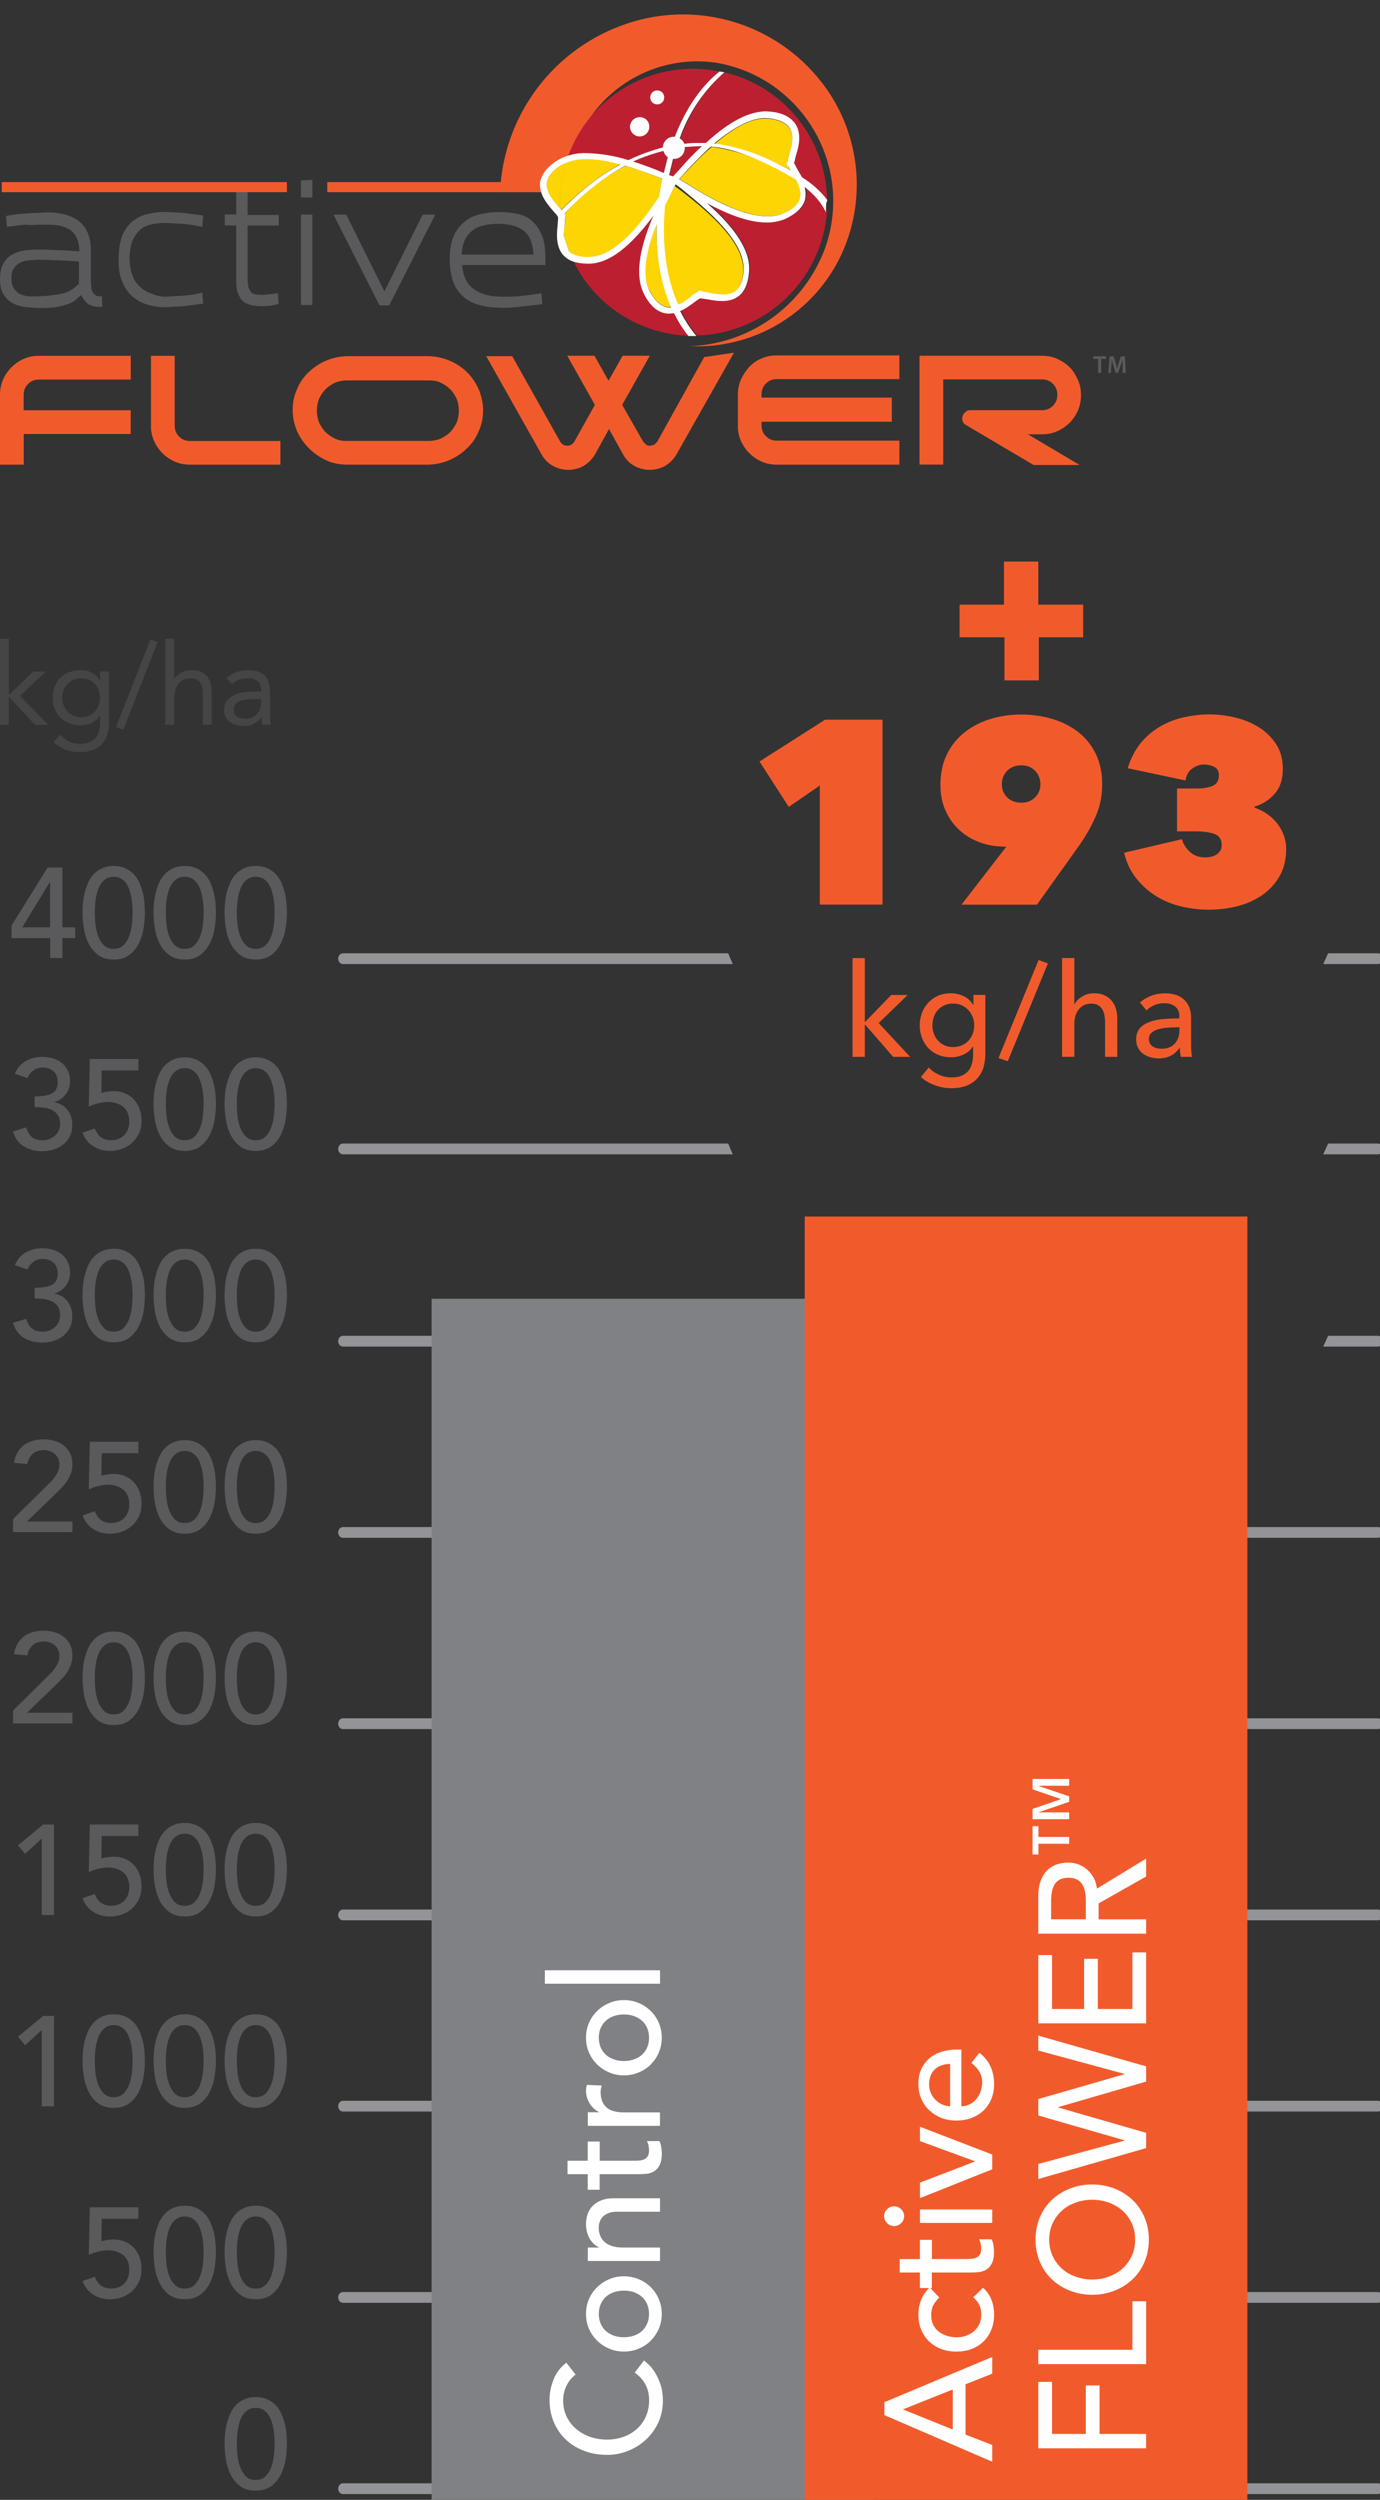<?xml version="1.0" encoding="UTF-8"?> <svg xmlns="http://www.w3.org/2000/svg" id="Layer_1" viewBox="0 0 197.25 357.24"><rect x="0" y="0" width="197.25" height="357.24" fill="#333333" stroke="none"/><defs><style>.cls-1{fill:#fff;}.cls-2{fill:#f15b2c;}.cls-3{fill:#fcd502;}.cls-4{fill:#929497;}.cls-5{fill:#bc2030;}.cls-6{fill:#454545;}.cls-7{fill:#808184;}.cls-8{fill:#5a5a5c;}</style></defs><path class="cls-4" d="m104.09,136.23h-55.07c-.38,0-.68.34-.68.77s.31.77.68.77h55.72c-.23-.51-.44-1.02-.65-1.54Z"></path><path class="cls-4" d="m196.95,136.23h-7.12c-.22.52-.46,1.03-.7,1.54h7.82c.38,0,.68-.34.68-.77s-.31-.77-.68-.77Z"></path><path class="cls-4" d="m196.95,356.41H49.02c-.38,0-.68-.34-.68-.77s.31-.77.68-.77h147.93c.38,0,.68.34.68.77s-.31.77-.68.77Z"></path><path class="cls-4" d="m196.95,247.09H49.02c-.38,0-.68-.34-.68-.77s.31-.77.68-.77h147.93c.38,0,.68.34.68.77s-.31.77-.68.77Z"></path><path class="cls-4" d="m104.09,190.89h-55.07c-.38,0-.68.34-.68.77s.31.77.68.77h55.72c-.23-.51-.44-1.02-.65-1.54Z"></path><path class="cls-4" d="m196.95,190.89h-7.12c-.22.52-.46,1.03-.7,1.54h7.82c.38,0,.68-.34.68-.77s-.31-.77-.68-.77Z"></path><path class="cls-4" d="m196.95,301.75H49.02c-.38,0-.68-.34-.68-.77s.31-.77.68-.77h147.93c.38,0,.68.34.68.77s-.31.77-.68.77Z"></path><path class="cls-4" d="m196.95,274.42H49.02c-.38,0-.68-.34-.68-.77s.31-.77.68-.77h147.93c.38,0,.68.34.68.77s-.31.77-.68.77Z"></path><path class="cls-4" d="m196.95,219.76H49.02c-.38,0-.68-.34-.68-.77s.31-.77.68-.77h147.93c.38,0,.68.34.68.77s-.31.77-.68.77Z"></path><path class="cls-4" d="m196.95,329.08H49.02c-.38,0-.68-.34-.68-.77s.31-.77.68-.77h147.93c.38,0,.68.34.68.77s-.31.77-.68.77Z"></path><path class="cls-4" d="m104.09,163.42h-55.07c-.38,0-.68.34-.68.77s.31.77.68.77h55.72c-.23-.51-.44-1.02-.65-1.54Z"></path><path class="cls-4" d="m196.95,163.42h-7.12c-.22.52-.46,1.03-.7,1.54h7.82c.38,0,.68-.34.68-.77s-.31-.77-.68-.77Z"></path><path class="cls-8" d="m7.16,134.06H1.65v-1.79l5.15-8.29h2.12v8.54h1.83v1.53h-1.83v2.85h-1.75v-2.85Zm0-8h-.04l-3.94,6.46h3.98v-6.46Z"></path><path class="cls-8" d="m11.8,130.44c0-.47.02-.97.07-1.48.05-.51.14-1.01.27-1.51.13-.49.3-.96.51-1.42s.49-.84.82-1.18.73-.6,1.19-.8c.46-.2.99-.3,1.6-.3s1.14.1,1.6.3c.46.2.85.47,1.19.8.33.33.61.73.82,1.18s.38.92.51,1.42.22,1,.26,1.51c.05.51.07,1,.07,1.48,0,.68-.06,1.41-.18,2.19-.12.78-.35,1.5-.68,2.17-.33.67-.78,1.22-1.36,1.66-.58.44-1.32.66-2.24.66s-1.66-.22-2.24-.66c-.58-.44-1.03-.99-1.36-1.66-.33-.67-.55-1.39-.67-2.17-.12-.78-.18-1.51-.18-2.19Zm1.75,0c0,.43.03.93.08,1.52.05.58.17,1.15.36,1.69s.45,1,.81,1.38c.36.38.84.57,1.45.57s1.09-.19,1.45-.57c.36-.38.63-.84.81-1.38s.3-1.1.36-1.69c.05-.58.08-1.09.08-1.52,0-.29,0-.62-.03-1-.02-.37-.06-.75-.13-1.13-.07-.38-.16-.75-.28-1.11-.12-.36-.28-.68-.48-.97-.2-.29-.45-.51-.74-.68-.29-.17-.64-.26-1.04-.26s-.75.09-1.04.26c-.29.17-.54.4-.74.68-.2.29-.36.61-.48.97-.12.36-.22.73-.28,1.11-.07.38-.11.76-.13,1.13-.02.37-.03.7-.03,1Z"></path><path class="cls-8" d="m21.95,130.44c0-.47.02-.97.07-1.48.05-.51.14-1.01.27-1.51.13-.49.3-.96.51-1.42s.49-.84.82-1.18.73-.6,1.19-.8c.46-.2.99-.3,1.6-.3s1.14.1,1.6.3c.46.2.85.47,1.19.8.33.33.61.73.82,1.18s.38.92.51,1.42.22,1,.26,1.51c.05.51.07,1,.07,1.48,0,.68-.06,1.41-.18,2.19-.12.78-.35,1.5-.68,2.17-.33.67-.78,1.22-1.36,1.66-.58.44-1.32.66-2.24.66s-1.66-.22-2.24-.66c-.58-.44-1.03-.99-1.36-1.66-.33-.67-.55-1.39-.67-2.17-.12-.78-.18-1.51-.18-2.19Zm1.75,0c0,.43.03.93.08,1.52.05.58.17,1.15.36,1.69s.45,1,.81,1.38c.36.38.84.57,1.45.57s1.09-.19,1.45-.57c.36-.38.63-.84.81-1.38s.3-1.1.36-1.69c.05-.58.08-1.09.08-1.52,0-.29,0-.62-.03-1-.02-.37-.06-.75-.13-1.13-.07-.38-.16-.75-.28-1.11-.12-.36-.28-.68-.48-.97-.2-.29-.45-.51-.74-.68-.29-.17-.64-.26-1.04-.26s-.75.09-1.04.26c-.29.17-.54.4-.74.68-.2.29-.36.61-.48.97-.12.36-.22.73-.28,1.11-.07.38-.11.76-.13,1.13-.02.37-.03.7-.03,1Z"></path><path class="cls-8" d="m32.1,130.44c0-.47.02-.97.07-1.48.05-.51.14-1.01.27-1.51.13-.49.3-.96.51-1.42s.49-.84.82-1.18.73-.6,1.19-.8c.46-.2.99-.3,1.6-.3s1.14.1,1.6.3c.46.2.85.47,1.19.8.33.33.61.73.82,1.18s.38.92.51,1.42.22,1,.26,1.51c.05.51.07,1,.07,1.48,0,.68-.06,1.41-.18,2.19-.12.78-.35,1.5-.68,2.17-.33.67-.78,1.22-1.36,1.66-.58.44-1.32.66-2.24.66s-1.66-.22-2.24-.66c-.58-.44-1.03-.99-1.36-1.66-.33-.67-.55-1.39-.67-2.17-.12-.78-.18-1.51-.18-2.19Zm1.75,0c0,.43.03.93.08,1.52.05.58.17,1.15.36,1.69s.45,1,.81,1.38c.36.38.84.57,1.45.57s1.09-.19,1.45-.57c.36-.38.63-.84.81-1.38s.3-1.1.36-1.69c.05-.58.08-1.09.08-1.52,0-.29,0-.62-.03-1-.02-.37-.06-.75-.13-1.13-.07-.38-.16-.75-.28-1.11-.12-.36-.28-.68-.48-.97-.2-.29-.45-.51-.74-.68-.29-.17-.64-.26-1.04-.26s-.75.09-1.04.26c-.29.17-.54.4-.74.68-.2.29-.36.61-.48.97-.12.36-.22.73-.28,1.11-.07.38-.11.76-.13,1.13-.02.37-.03.7-.03,1Z"></path><path class="cls-8" d="m3.73,161.1c.21.62.48,1.08.83,1.39.34.3.86.46,1.54.46.34,0,.66-.06.95-.17.3-.12.56-.27.79-.47s.41-.44.55-.73c.13-.29.2-.61.2-.96,0-.54-.11-.96-.34-1.29-.22-.32-.51-.57-.87-.73-.35-.17-.74-.27-1.17-.32-.43-.05-.85-.07-1.26-.07v-1.53c.67,0,1.22-.05,1.64-.14.43-.09.76-.22,1-.39.24-.17.41-.38.51-.64.1-.25.15-.54.15-.86,0-.69-.21-1.22-.62-1.57s-.93-.53-1.55-.53c-.47,0-.9.14-1.29.41-.38.27-.67.64-.87,1.09l-1.79-.6c.34-.83.86-1.44,1.56-1.83s1.48-.59,2.35-.59c.52,0,1.02.07,1.51.21.48.14.9.36,1.27.65s.65.66.87,1.1.32.96.32,1.56c0,.68-.2,1.29-.61,1.83-.41.54-.94.9-1.6,1.1v.04c.4.07.76.21,1.08.4.32.19.58.44.8.73.22.29.38.62.49.98s.16.74.16,1.14c0,.62-.12,1.17-.36,1.63s-.55.86-.95,1.17-.85.54-1.37.7-1.06.24-1.63.24c-.99,0-1.85-.22-2.6-.68-.75-.45-1.27-1.16-1.56-2.14l1.86-.57Z"></path><path class="cls-8" d="m19.78,152.97h-5.24l-.05,3.23c.08-.04.21-.07.37-.11.16-.04.32-.07.48-.09.17-.02.33-.04.48-.05s.29-.02.4-.02c.61,0,1.16.1,1.65.31s.92.5,1.27.88c.35.38.62.83.81,1.35.19.52.28,1.1.28,1.73s-.12,1.23-.36,1.75-.56.97-.98,1.35c-.41.38-.9.67-1.44.87-.55.2-1.14.3-1.77.3-.88,0-1.67-.22-2.37-.68-.71-.45-1.21-1.09-1.51-1.93l1.75-.6c.23.6.54,1.03.93,1.29.39.26.88.39,1.47.39.34,0,.67-.06.98-.18.31-.12.58-.29.81-.52.23-.23.41-.5.54-.83.13-.33.2-.7.2-1.11,0-.95-.29-1.66-.87-2.13-.58-.47-1.33-.7-2.25-.7-.33,0-.75.06-1.25.17-.51.12-.98.28-1.42.5l.15-6.81h6.94v1.64Z"></path><path class="cls-8" d="m21.95,157.79c0-.47.02-.97.07-1.48.05-.51.14-1.01.27-1.51.13-.49.3-.96.51-1.42.21-.45.49-.84.82-1.18.33-.33.73-.6,1.19-.8.46-.2.99-.3,1.6-.3s1.14.1,1.6.3c.46.2.85.47,1.19.8.33.33.61.73.82,1.18.21.45.38.92.51,1.42.13.49.22,1,.26,1.51.05.51.07,1,.07,1.48,0,.68-.06,1.41-.18,2.19-.12.78-.35,1.5-.68,2.17-.33.67-.78,1.22-1.36,1.66s-1.32.66-2.24.66-1.66-.22-2.24-.66-1.03-.99-1.36-1.66c-.33-.67-.55-1.39-.67-2.17-.12-.78-.18-1.51-.18-2.19Zm1.75,0c0,.43.03.93.08,1.52s.17,1.15.36,1.69c.18.54.45,1,.81,1.38.36.38.84.57,1.45.57s1.09-.19,1.45-.57c.36-.38.63-.84.81-1.38.18-.54.3-1.1.36-1.69.05-.58.08-1.09.08-1.52,0-.29,0-.62-.03-1-.02-.37-.06-.75-.13-1.13-.07-.38-.16-.75-.28-1.11-.12-.36-.28-.68-.48-.97-.2-.29-.45-.51-.74-.68-.29-.17-.64-.26-1.04-.26s-.75.08-1.04.26c-.29.17-.54.4-.74.68-.2.29-.36.61-.48.97-.12.36-.22.73-.28,1.11-.07.38-.11.76-.13,1.13-.02.37-.03.7-.03,1Z"></path><path class="cls-8" d="m32.1,157.79c0-.47.02-.97.07-1.48.05-.51.14-1.01.27-1.51.13-.49.3-.96.51-1.42.21-.45.49-.84.82-1.18.33-.33.73-.6,1.19-.8.46-.2.99-.3,1.6-.3s1.14.1,1.6.3c.46.2.85.47,1.19.8.33.33.61.73.82,1.18.21.45.38.92.51,1.42.13.49.22,1,.26,1.51.05.51.07,1,.07,1.48,0,.68-.06,1.41-.18,2.19-.12.78-.35,1.5-.68,2.17-.33.67-.78,1.22-1.36,1.66s-1.32.66-2.24.66-1.66-.22-2.24-.66-1.03-.99-1.36-1.66c-.33-.67-.55-1.39-.67-2.17-.12-.78-.18-1.51-.18-2.19Zm1.75,0c0,.43.03.93.08,1.52s.17,1.15.36,1.69c.18.54.45,1,.81,1.38.36.38.84.57,1.45.57s1.09-.19,1.45-.57c.36-.38.63-.84.81-1.38.18-.54.3-1.1.36-1.69.05-.58.08-1.09.08-1.52,0-.29,0-.62-.03-1-.02-.37-.06-.75-.13-1.13-.07-.38-.16-.75-.28-1.11-.12-.36-.28-.68-.48-.97-.2-.29-.45-.51-.74-.68-.29-.17-.64-.26-1.04-.26s-.75.08-1.04.26c-.29.17-.54.4-.74.68-.2.29-.36.61-.48.97-.12.36-.22.73-.28,1.11-.07.38-.11.76-.13,1.13-.02.37-.03.7-.03,1Z"></path><path class="cls-8" d="m3.73,188.45c.21.62.48,1.08.83,1.39.34.3.86.46,1.54.46.34,0,.66-.06.95-.17.3-.12.56-.27.79-.47.23-.2.41-.44.55-.73.13-.29.2-.61.2-.96,0-.54-.11-.96-.34-1.29-.22-.32-.51-.57-.87-.73-.35-.16-.74-.27-1.17-.32-.43-.05-.85-.07-1.26-.07v-1.53c.67,0,1.22-.05,1.64-.14.43-.09.76-.22,1-.39.24-.17.41-.38.51-.64s.15-.54.15-.86c0-.69-.21-1.22-.62-1.57-.41-.35-.93-.53-1.55-.53-.47,0-.9.14-1.29.41-.38.27-.67.64-.87,1.09l-1.79-.6c.34-.83.86-1.44,1.56-1.83s1.48-.59,2.35-.59c.52,0,1.02.07,1.51.21.48.14.9.36,1.27.65.37.29.65.66.87,1.11s.32.96.32,1.56c0,.68-.2,1.29-.61,1.83-.41.54-.94.9-1.6,1.09v.04c.4.07.76.21,1.08.4.32.2.58.44.8.73s.38.62.49.98c.11.36.16.74.16,1.14,0,.62-.12,1.17-.36,1.63s-.55.86-.95,1.17-.85.54-1.37.7c-.52.16-1.06.24-1.63.24-.99,0-1.85-.23-2.6-.68-.75-.45-1.27-1.16-1.56-2.14l1.86-.57Z"></path><path class="cls-8" d="m11.8,185.14c0-.47.02-.97.07-1.48.05-.51.14-1.01.27-1.51.13-.49.3-.96.51-1.42s.49-.84.82-1.18.73-.6,1.19-.8c.46-.2.99-.3,1.6-.3s1.14.1,1.6.3c.46.2.85.47,1.19.8.33.33.61.73.82,1.18s.38.92.51,1.42.22,1,.26,1.51c.05.51.07,1,.07,1.48,0,.68-.06,1.41-.18,2.19-.12.78-.35,1.5-.68,2.17-.33.67-.78,1.22-1.36,1.66-.58.44-1.32.66-2.24.66s-1.66-.22-2.24-.66c-.58-.44-1.03-.99-1.36-1.66-.33-.67-.55-1.39-.67-2.17-.12-.78-.18-1.51-.18-2.19Zm1.75,0c0,.43.03.93.08,1.52.05.58.17,1.15.36,1.69s.45,1,.81,1.38c.36.38.84.57,1.45.57s1.09-.19,1.45-.57c.36-.38.63-.84.81-1.38s.3-1.1.36-1.69c.05-.58.08-1.09.08-1.52,0-.29,0-.62-.03-1-.02-.37-.06-.75-.13-1.13-.07-.38-.16-.75-.28-1.11-.12-.36-.28-.68-.48-.97-.2-.29-.45-.51-.74-.68-.29-.17-.64-.26-1.04-.26s-.75.09-1.04.26c-.29.17-.54.4-.74.68-.2.29-.36.61-.48.97-.12.36-.22.73-.28,1.11-.07.38-.11.76-.13,1.13-.02.37-.03.7-.03,1Z"></path><path class="cls-8" d="m21.95,185.14c0-.47.02-.97.07-1.48.05-.51.14-1.01.27-1.51.13-.49.3-.96.51-1.42s.49-.84.82-1.18.73-.6,1.19-.8c.46-.2.99-.3,1.6-.3s1.14.1,1.6.3c.46.2.85.47,1.19.8.33.33.61.73.82,1.18s.38.92.51,1.42.22,1,.26,1.51c.05.51.07,1,.07,1.48,0,.68-.06,1.41-.18,2.19-.12.78-.35,1.5-.68,2.17-.33.67-.78,1.22-1.36,1.66-.58.44-1.32.66-2.24.66s-1.66-.22-2.24-.66c-.58-.44-1.03-.99-1.36-1.66-.33-.67-.55-1.39-.67-2.17-.12-.78-.18-1.51-.18-2.19Zm1.75,0c0,.43.03.93.08,1.52.05.58.17,1.15.36,1.69s.45,1,.81,1.38c.36.38.84.57,1.45.57s1.09-.19,1.45-.57c.36-.38.63-.84.81-1.38s.3-1.1.36-1.69c.05-.58.08-1.09.08-1.52,0-.29,0-.62-.03-1-.02-.37-.06-.75-.13-1.13-.07-.38-.16-.75-.28-1.11-.12-.36-.28-.68-.48-.97-.2-.29-.45-.51-.74-.68-.29-.17-.64-.26-1.04-.26s-.75.09-1.04.26c-.29.17-.54.4-.74.68-.2.29-.36.61-.48.97-.12.36-.22.73-.28,1.11-.07.38-.11.76-.13,1.13-.02.37-.03.7-.03,1Z"></path><path class="cls-8" d="m32.1,185.14c0-.47.02-.97.07-1.48.05-.51.14-1.01.27-1.51.13-.49.3-.96.51-1.42s.49-.84.82-1.18.73-.6,1.19-.8c.46-.2.99-.3,1.6-.3s1.14.1,1.6.3c.46.2.85.47,1.19.8.33.33.61.73.82,1.18s.38.92.51,1.42.22,1,.26,1.51c.05.51.07,1,.07,1.48,0,.68-.06,1.41-.18,2.19-.12.78-.35,1.5-.68,2.17-.33.67-.78,1.22-1.36,1.66-.58.44-1.32.66-2.24.66s-1.66-.22-2.24-.66c-.58-.44-1.03-.99-1.36-1.66-.33-.67-.55-1.39-.67-2.17-.12-.78-.18-1.51-.18-2.19Zm1.75,0c0,.43.03.93.08,1.52.05.58.17,1.15.36,1.69s.45,1,.81,1.38c.36.38.84.57,1.45.57s1.09-.19,1.45-.57c.36-.38.63-.84.81-1.38s.3-1.1.36-1.69c.05-.58.08-1.09.08-1.52,0-.29,0-.62-.03-1-.02-.37-.06-.75-.13-1.13-.07-.38-.16-.75-.28-1.11-.12-.36-.28-.68-.48-.97-.2-.29-.45-.51-.74-.68-.29-.17-.64-.26-1.04-.26s-.75.09-1.04.26c-.29.17-.54.4-.74.68-.2.29-.36.61-.48.97-.12.36-.22.73-.28,1.11-.07.38-.11.76-.13,1.13-.02.37-.03.7-.03,1Z"></path><path class="cls-8" d="m1.87,217.09l5.19-5.15c.18-.17.36-.36.53-.56.17-.2.32-.41.46-.63.13-.22.24-.45.32-.69.08-.24.12-.5.12-.77,0-.32-.06-.6-.17-.86-.12-.26-.27-.47-.48-.65-.2-.18-.44-.31-.71-.41-.27-.1-.56-.15-.87-.15-.63,0-1.16.18-1.57.53-.41.35-.67.84-.79,1.46l-1.9-.16c.08-.57.25-1.07.5-1.49.25-.42.56-.77.93-1.05.37-.28.8-.49,1.28-.62.48-.13,1-.2,1.56-.2s1.09.08,1.58.23c.49.15.92.38,1.3.68.37.3.66.67.88,1.11s.32.96.32,1.56c0,.43-.06.83-.19,1.2s-.29.72-.5,1.05c-.21.33-.44.64-.71.93-.27.29-.55.58-.84.86l-4.25,4.11h6.5v1.53H1.87v-1.86Z"></path><path class="cls-8" d="m19.78,207.67h-5.24l-.05,3.23c.08-.04.21-.07.37-.11s.32-.07.48-.09c.17-.02.33-.04.48-.05.16-.01.29-.02.4-.02.61,0,1.16.1,1.65.31s.92.5,1.27.88c.35.38.62.83.81,1.35.19.52.28,1.1.28,1.74s-.12,1.23-.36,1.75-.56.97-.98,1.35c-.41.38-.9.67-1.44.87-.55.2-1.14.3-1.77.3-.88,0-1.67-.23-2.37-.68s-1.21-1.1-1.51-1.94l1.75-.6c.23.6.54,1.03.93,1.29.39.26.88.39,1.47.39.34,0,.67-.06.98-.18.31-.12.58-.29.81-.52.23-.22.41-.5.54-.83.13-.33.2-.7.2-1.11,0-.95-.29-1.66-.87-2.13s-1.33-.7-2.25-.7c-.33,0-.75.06-1.25.17-.51.12-.98.28-1.42.5l.15-6.81h6.94v1.64Z"></path><path class="cls-8" d="m21.95,212.49c0-.47.02-.97.07-1.48.05-.51.14-1.01.27-1.51.13-.49.3-.96.51-1.42s.49-.84.82-1.18.73-.6,1.19-.8c.46-.2.99-.3,1.6-.3s1.14.1,1.6.3c.46.2.85.47,1.19.8.33.33.61.73.82,1.18s.38.92.51,1.42.22,1,.26,1.51c.05.51.07,1,.07,1.48,0,.68-.06,1.41-.18,2.19-.12.78-.35,1.5-.68,2.17-.33.67-.78,1.22-1.36,1.66-.58.44-1.32.66-2.24.66s-1.66-.22-2.24-.66c-.58-.44-1.03-.99-1.36-1.66-.33-.67-.55-1.39-.67-2.17-.12-.78-.18-1.51-.18-2.19Zm1.75,0c0,.43.03.93.08,1.52.05.58.17,1.15.36,1.69s.45,1,.81,1.38c.36.38.84.57,1.45.57s1.09-.19,1.45-.57c.36-.38.63-.84.81-1.38s.3-1.1.36-1.69c.05-.58.08-1.09.08-1.52,0-.29,0-.62-.03-1-.02-.37-.06-.75-.13-1.13-.07-.38-.16-.75-.28-1.11-.12-.36-.28-.68-.48-.97-.2-.29-.45-.51-.74-.68-.29-.17-.64-.26-1.04-.26s-.75.09-1.04.26c-.29.17-.54.4-.74.68-.2.29-.36.61-.48.97-.12.36-.22.73-.28,1.11-.07.38-.11.76-.13,1.13-.02.37-.03.7-.03,1Z"></path><path class="cls-8" d="m32.1,212.49c0-.47.02-.97.07-1.48.05-.51.14-1.01.27-1.51.13-.49.3-.96.51-1.42s.49-.84.82-1.18.73-.6,1.19-.8c.46-.2.99-.3,1.6-.3s1.14.1,1.6.3c.46.2.85.47,1.19.8.33.33.61.73.82,1.18s.38.92.51,1.42.22,1,.26,1.51c.05.51.07,1,.07,1.48,0,.68-.06,1.41-.18,2.19-.12.78-.35,1.5-.68,2.17-.33.67-.78,1.22-1.36,1.66-.58.44-1.32.66-2.24.66s-1.66-.22-2.24-.66c-.58-.44-1.03-.99-1.36-1.66-.33-.67-.55-1.39-.67-2.17-.12-.78-.18-1.51-.18-2.19Zm1.75,0c0,.43.03.93.08,1.52.05.58.17,1.15.36,1.69s.45,1,.81,1.38c.36.38.84.57,1.45.57s1.09-.19,1.45-.57c.36-.38.63-.84.81-1.38s.3-1.1.36-1.69c.05-.58.08-1.09.08-1.52,0-.29,0-.62-.03-1-.02-.37-.06-.75-.13-1.13-.07-.38-.16-.75-.28-1.11-.12-.36-.28-.68-.48-.97-.2-.29-.45-.51-.74-.68-.29-.17-.64-.26-1.04-.26s-.75.09-1.04.26c-.29.17-.54.4-.74.68-.2.29-.36.61-.48.97-.12.36-.22.73-.28,1.11-.07.38-.11.76-.13,1.13-.02.37-.03.7-.03,1Z"></path><path class="cls-8" d="m1.87,244.44l5.19-5.15c.18-.17.36-.36.53-.56.17-.2.32-.41.46-.63s.24-.45.32-.69c.08-.24.12-.5.12-.77,0-.32-.06-.6-.17-.86-.12-.26-.27-.47-.48-.65-.2-.18-.44-.31-.71-.41-.27-.1-.56-.15-.87-.15-.63,0-1.16.18-1.57.53s-.67.84-.79,1.46l-1.9-.17c.08-.57.25-1.07.5-1.49.25-.42.56-.77.93-1.05.37-.28.8-.49,1.28-.62.48-.13,1-.2,1.56-.2s1.09.08,1.58.23.92.38,1.3.68c.37.3.66.67.88,1.11s.32.96.32,1.56c0,.43-.06.82-.19,1.2-.13.37-.29.72-.5,1.05-.21.33-.44.64-.71.93-.27.29-.55.58-.84.86l-4.25,4.11h6.5v1.53H1.87v-1.86Z"></path><path class="cls-8" d="m11.8,239.84c0-.47.02-.97.07-1.48.05-.51.14-1.01.27-1.51.13-.49.3-.96.51-1.42.21-.45.49-.84.82-1.18.33-.33.73-.6,1.19-.8.46-.2.99-.3,1.6-.3s1.14.1,1.6.3c.46.2.85.47,1.19.8.33.33.61.73.82,1.18.21.45.38.92.51,1.42.13.49.22,1,.26,1.51.05.51.07,1,.07,1.48,0,.68-.06,1.41-.18,2.19-.12.78-.35,1.5-.68,2.17-.33.67-.78,1.22-1.36,1.66s-1.32.66-2.24.66-1.66-.22-2.24-.66-1.03-.99-1.36-1.66c-.33-.67-.55-1.39-.67-2.17-.12-.78-.18-1.51-.18-2.19Zm1.75,0c0,.43.03.93.08,1.52s.17,1.15.36,1.69c.18.54.45,1,.81,1.38.36.38.84.57,1.45.57s1.09-.19,1.45-.57c.36-.38.63-.84.81-1.38.18-.54.3-1.1.36-1.69.05-.58.08-1.09.08-1.52,0-.29,0-.62-.03-1-.02-.37-.06-.75-.13-1.13-.07-.38-.16-.75-.28-1.11-.12-.36-.28-.68-.48-.97-.2-.29-.45-.51-.74-.68-.29-.17-.64-.26-1.04-.26s-.75.08-1.04.26c-.29.17-.54.4-.74.68-.2.29-.36.61-.48.97-.12.36-.22.73-.28,1.11-.07.38-.11.76-.13,1.13-.02.37-.03.7-.03,1Z"></path><path class="cls-8" d="m21.95,239.84c0-.47.02-.97.07-1.48.05-.51.14-1.01.27-1.51.13-.49.3-.96.51-1.42.21-.45.49-.84.82-1.18.33-.33.73-.6,1.19-.8.46-.2.99-.3,1.6-.3s1.14.1,1.6.3c.46.2.85.47,1.19.8.33.33.61.73.82,1.18.21.45.38.92.51,1.42.13.49.22,1,.26,1.51.05.51.07,1,.07,1.48,0,.68-.06,1.41-.18,2.19-.12.78-.35,1.5-.68,2.17-.33.67-.78,1.22-1.36,1.66s-1.32.66-2.24.66-1.66-.22-2.24-.66-1.03-.99-1.36-1.66c-.33-.67-.55-1.39-.67-2.17-.12-.78-.18-1.51-.18-2.19Zm1.75,0c0,.43.03.93.08,1.52s.17,1.15.36,1.69c.18.54.45,1,.81,1.38.36.38.84.57,1.45.57s1.09-.19,1.45-.57c.36-.38.63-.84.81-1.38.18-.54.3-1.1.36-1.69.05-.58.08-1.09.08-1.52,0-.29,0-.62-.03-1-.02-.37-.06-.75-.13-1.13-.07-.38-.16-.75-.28-1.11-.12-.36-.28-.68-.48-.97-.2-.29-.45-.51-.74-.68-.29-.17-.64-.26-1.04-.26s-.75.08-1.04.26c-.29.17-.54.4-.74.68-.2.29-.36.61-.48.97-.12.36-.22.73-.28,1.11-.07.38-.11.76-.13,1.13-.02.37-.03.7-.03,1Z"></path><path class="cls-8" d="m32.1,239.84c0-.47.02-.97.07-1.48.05-.51.14-1.01.27-1.51.13-.49.3-.96.51-1.42.21-.45.49-.84.82-1.18.33-.33.73-.6,1.19-.8.46-.2.99-.3,1.6-.3s1.14.1,1.6.3c.46.2.85.47,1.19.8.33.33.61.73.82,1.18.21.45.38.92.51,1.42.13.49.22,1,.26,1.51.05.51.07,1,.07,1.48,0,.68-.06,1.41-.18,2.19-.12.78-.35,1.5-.68,2.17-.33.67-.78,1.22-1.36,1.66s-1.32.66-2.24.66-1.66-.22-2.24-.66-1.03-.99-1.36-1.66c-.33-.67-.55-1.39-.67-2.17-.12-.78-.18-1.51-.18-2.19Zm1.75,0c0,.43.03.93.08,1.52s.17,1.15.36,1.69c.18.54.45,1,.81,1.38.36.38.84.57,1.45.57s1.09-.19,1.45-.57c.36-.38.63-.84.81-1.38.18-.54.3-1.1.36-1.69.05-.58.08-1.09.08-1.52,0-.29,0-.62-.03-1-.02-.37-.06-.75-.13-1.13-.07-.38-.16-.75-.28-1.11-.12-.36-.28-.68-.48-.97-.2-.29-.45-.51-.74-.68-.29-.17-.64-.26-1.04-.26s-.75.08-1.04.26c-.29.17-.54.4-.74.68-.2.29-.36.61-.48.97-.12.36-.22.73-.28,1.11-.07.38-.11.76-.13,1.13-.02.37-.03.7-.03,1Z"></path><path class="cls-8" d="m5.96,262.74l-2.37,2.19-1.02-1.22,3.6-2.98h1.55v12.93h-1.75v-10.92Z"></path><path class="cls-8" d="m19.78,262.37h-5.24l-.05,3.23c.08-.04.21-.07.37-.11s.32-.07.48-.09c.17-.02.33-.04.48-.05.16-.01.29-.02.4-.02.61,0,1.16.1,1.65.31s.92.5,1.27.88c.35.38.62.83.81,1.35.19.52.28,1.1.28,1.74s-.12,1.23-.36,1.75-.56.97-.98,1.35c-.41.38-.9.67-1.44.87-.55.2-1.14.3-1.77.3-.88,0-1.67-.23-2.37-.68s-1.21-1.1-1.51-1.94l1.75-.6c.23.6.54,1.03.93,1.29.39.26.88.39,1.47.39.34,0,.67-.06.98-.18.31-.12.58-.29.81-.52.23-.22.41-.5.54-.83.13-.33.2-.7.2-1.11,0-.95-.29-1.66-.87-2.13s-1.33-.7-2.25-.7c-.33,0-.75.06-1.25.17-.51.12-.98.28-1.42.5l.15-6.81h6.94v1.64Z"></path><path class="cls-8" d="m21.95,267.19c0-.47.02-.97.07-1.48.05-.51.14-1.01.27-1.51.13-.49.3-.96.51-1.42s.49-.84.82-1.18.73-.6,1.19-.8c.46-.2.99-.3,1.6-.3s1.14.1,1.6.3c.46.2.85.47,1.19.8.33.33.61.73.82,1.18s.38.92.51,1.42.22,1,.26,1.51c.05.51.07,1,.07,1.48,0,.68-.06,1.41-.18,2.19-.12.78-.35,1.5-.68,2.17-.33.67-.78,1.22-1.36,1.66-.58.44-1.32.66-2.24.66s-1.66-.22-2.24-.66c-.58-.44-1.03-.99-1.36-1.66-.33-.67-.55-1.39-.67-2.17-.12-.78-.18-1.51-.18-2.19Zm1.75,0c0,.43.03.93.08,1.52.05.58.17,1.15.36,1.69s.45,1,.81,1.38c.36.38.84.57,1.45.57s1.09-.19,1.45-.57c.36-.38.63-.84.81-1.38s.3-1.1.36-1.69c.05-.58.08-1.09.08-1.52,0-.29,0-.62-.03-1-.02-.37-.06-.75-.13-1.13-.07-.38-.16-.75-.28-1.11-.12-.36-.28-.68-.48-.97-.2-.29-.45-.51-.74-.68-.29-.17-.64-.26-1.04-.26s-.75.09-1.04.26c-.29.17-.54.4-.74.68-.2.29-.36.61-.48.97-.12.36-.22.73-.28,1.11-.07.38-.11.76-.13,1.13-.02.37-.03.7-.03,1Z"></path><path class="cls-8" d="m32.1,267.19c0-.47.02-.97.07-1.48.05-.51.14-1.01.27-1.51.13-.49.3-.96.51-1.42s.49-.84.82-1.18.73-.6,1.19-.8c.46-.2.99-.3,1.6-.3s1.14.1,1.6.3c.46.2.85.47,1.19.8.33.33.61.73.82,1.18s.38.92.51,1.42.22,1,.26,1.51c.05.51.07,1,.07,1.48,0,.68-.06,1.41-.18,2.19-.12.78-.35,1.5-.68,2.17-.33.67-.78,1.22-1.36,1.66-.58.44-1.32.66-2.24.66s-1.66-.22-2.24-.66c-.58-.44-1.03-.99-1.36-1.66-.33-.67-.55-1.39-.67-2.17-.12-.78-.18-1.51-.18-2.19Zm1.75,0c0,.43.03.93.08,1.52.05.58.17,1.15.36,1.69s.45,1,.81,1.38c.36.38.84.57,1.45.57s1.09-.19,1.45-.57c.36-.38.63-.84.81-1.38s.3-1.1.36-1.69c.05-.58.08-1.09.08-1.52,0-.29,0-.62-.03-1-.02-.37-.06-.75-.13-1.13-.07-.38-.16-.75-.28-1.11-.12-.36-.28-.68-.48-.97-.2-.29-.45-.51-.74-.68-.29-.17-.64-.26-1.04-.26s-.75.09-1.04.26c-.29.17-.54.4-.74.68-.2.29-.36.61-.48.97-.12.36-.22.73-.28,1.11-.07.38-.11.76-.13,1.13-.02.37-.03.7-.03,1Z"></path><path class="cls-8" d="m5.96,290.09l-2.37,2.19-1.02-1.22,3.6-2.98h1.55v12.93h-1.75v-10.92Z"></path><path class="cls-8" d="m11.8,294.54c0-.47.02-.97.07-1.48.05-.51.14-1.01.27-1.51.13-.49.3-.96.51-1.42.21-.45.49-.84.82-1.18.33-.33.73-.6,1.19-.8.46-.2.99-.3,1.6-.3s1.14.1,1.6.3c.46.2.85.47,1.19.8.33.33.61.73.82,1.18.21.45.38.92.51,1.42.13.49.22,1,.26,1.51.05.51.07,1,.07,1.48,0,.68-.06,1.41-.18,2.19-.12.78-.35,1.5-.68,2.17-.33.67-.78,1.22-1.36,1.66s-1.32.66-2.24.66-1.66-.22-2.24-.66-1.03-.99-1.36-1.66c-.33-.67-.55-1.39-.67-2.17-.12-.78-.18-1.51-.18-2.19Zm1.75,0c0,.43.03.93.08,1.52s.17,1.15.36,1.69c.18.54.45,1,.81,1.38.36.38.84.57,1.45.57s1.09-.19,1.45-.57c.36-.38.63-.84.81-1.38.18-.54.3-1.1.36-1.69.05-.58.08-1.09.08-1.52,0-.29,0-.62-.03-1-.02-.37-.06-.75-.13-1.13-.07-.38-.16-.75-.28-1.11-.12-.36-.28-.68-.48-.97-.2-.29-.45-.51-.74-.68-.29-.17-.64-.26-1.04-.26s-.75.08-1.04.26c-.29.17-.54.4-.74.68-.2.29-.36.61-.48.97-.12.36-.22.73-.28,1.11-.07.38-.11.76-.13,1.13-.02.37-.03.7-.03,1Z"></path><path class="cls-8" d="m21.95,294.54c0-.47.02-.97.07-1.48.05-.51.14-1.01.27-1.51.13-.49.3-.96.51-1.42.21-.45.49-.84.82-1.18.33-.33.73-.6,1.19-.8.46-.2.99-.3,1.6-.3s1.14.1,1.6.3c.46.2.85.47,1.19.8.33.33.61.73.82,1.18.21.45.38.92.51,1.42.13.49.22,1,.26,1.51.05.51.07,1,.07,1.48,0,.68-.06,1.41-.18,2.19-.12.78-.35,1.5-.68,2.17-.33.67-.78,1.22-1.36,1.66s-1.32.66-2.24.66-1.66-.22-2.24-.66-1.03-.99-1.36-1.66c-.33-.67-.55-1.39-.67-2.17-.12-.78-.18-1.51-.18-2.19Zm1.75,0c0,.43.03.93.08,1.52s.17,1.15.36,1.69c.18.54.45,1,.81,1.38.36.38.84.57,1.45.57s1.09-.19,1.45-.57c.36-.38.63-.84.81-1.38.18-.54.3-1.1.36-1.69.05-.58.08-1.09.08-1.52,0-.29,0-.62-.03-1-.02-.37-.06-.75-.13-1.13-.07-.38-.16-.75-.28-1.11-.12-.36-.28-.68-.48-.97-.2-.29-.45-.51-.74-.68-.29-.17-.64-.26-1.04-.26s-.75.08-1.04.26c-.29.17-.54.4-.74.68-.2.29-.36.61-.48.97-.12.36-.22.73-.28,1.11-.07.38-.11.76-.13,1.13-.02.37-.03.7-.03,1Z"></path><path class="cls-8" d="m32.1,294.54c0-.47.02-.97.07-1.48.05-.51.14-1.01.27-1.51.13-.49.3-.96.51-1.42.21-.45.49-.84.82-1.18.33-.33.73-.6,1.19-.8.46-.2.99-.3,1.6-.3s1.14.1,1.6.3c.46.2.85.47,1.19.8.33.33.61.73.82,1.18.21.45.38.92.51,1.42.13.49.22,1,.26,1.51.05.51.07,1,.07,1.48,0,.68-.06,1.41-.18,2.19-.12.78-.35,1.5-.68,2.17-.33.67-.78,1.22-1.36,1.66s-1.32.66-2.24.66-1.66-.22-2.24-.66-1.03-.99-1.36-1.66c-.33-.67-.55-1.39-.67-2.17-.12-.78-.18-1.51-.18-2.19Zm1.75,0c0,.43.03.93.08,1.52s.17,1.15.36,1.69c.18.54.45,1,.81,1.38.36.38.84.57,1.45.57s1.09-.19,1.45-.57c.36-.38.63-.84.81-1.38.18-.54.3-1.1.36-1.69.05-.58.08-1.09.08-1.52,0-.29,0-.62-.03-1-.02-.37-.06-.75-.13-1.13-.07-.38-.16-.75-.28-1.11-.12-.36-.28-.68-.48-.97-.2-.29-.45-.51-.74-.68-.29-.17-.64-.26-1.04-.26s-.75.08-1.04.26c-.29.17-.54.4-.74.68-.2.29-.36.61-.48.97-.12.36-.22.73-.28,1.11-.07.38-.11.76-.13,1.13-.02.37-.03.7-.03,1Z"></path><path class="cls-8" d="m19.78,317.07h-5.24l-.05,3.23c.08-.04.21-.07.37-.11s.32-.07.48-.09c.17-.02.33-.04.48-.05.16-.01.29-.02.4-.02.61,0,1.16.1,1.65.31s.92.5,1.27.88c.35.38.62.83.81,1.35.19.52.28,1.1.28,1.74s-.12,1.23-.36,1.75-.56.97-.98,1.35c-.41.38-.9.67-1.44.87-.55.2-1.14.3-1.77.3-.88,0-1.67-.23-2.37-.68s-1.21-1.1-1.51-1.94l1.75-.6c.23.6.54,1.03.93,1.29.39.26.88.39,1.47.39.34,0,.67-.06.98-.18.31-.12.58-.29.81-.52.23-.22.41-.5.54-.83.13-.33.2-.7.2-1.11,0-.95-.29-1.66-.87-2.13s-1.33-.7-2.25-.7c-.33,0-.75.06-1.25.17-.51.12-.98.28-1.42.5l.15-6.81h6.94v1.64Z"></path><path class="cls-8" d="m21.95,321.89c0-.47.02-.97.07-1.48.05-.51.14-1.01.27-1.51.13-.49.3-.96.51-1.42s.49-.84.82-1.18.73-.6,1.19-.8c.46-.2.99-.3,1.6-.3s1.14.1,1.6.3c.46.2.85.47,1.19.8.33.33.61.73.82,1.18s.38.92.51,1.42.22,1,.26,1.51c.05.51.07,1,.07,1.48,0,.68-.06,1.41-.18,2.19-.12.78-.35,1.5-.68,2.17-.33.67-.78,1.22-1.36,1.66-.58.44-1.32.66-2.24.66s-1.66-.22-2.24-.66c-.58-.44-1.03-.99-1.36-1.66-.33-.67-.55-1.39-.67-2.17-.12-.78-.18-1.51-.18-2.19Zm1.75,0c0,.43.03.93.08,1.52.05.58.17,1.15.36,1.69s.45,1,.81,1.38c.36.38.84.57,1.45.57s1.09-.19,1.45-.57c.36-.38.63-.84.81-1.38s.3-1.1.36-1.69c.05-.58.08-1.09.08-1.52,0-.29,0-.62-.03-1-.02-.37-.06-.75-.13-1.13-.07-.38-.16-.75-.28-1.11-.12-.36-.28-.68-.48-.97-.2-.29-.45-.51-.74-.68-.29-.17-.64-.26-1.04-.26s-.75.09-1.04.26c-.29.17-.54.4-.74.68-.2.29-.36.61-.48.97-.12.36-.22.73-.28,1.11-.07.38-.11.76-.13,1.13-.02.37-.03.7-.03,1Z"></path><path class="cls-8" d="m32.1,321.89c0-.47.02-.97.07-1.48.05-.51.14-1.01.27-1.51.13-.49.3-.96.51-1.42s.49-.84.82-1.18.73-.6,1.19-.8c.46-.2.99-.3,1.6-.3s1.14.1,1.6.3c.46.2.85.47,1.19.8.33.33.61.73.82,1.18s.38.92.51,1.42.22,1,.26,1.51c.05.51.07,1,.07,1.48,0,.68-.06,1.41-.18,2.19-.12.78-.35,1.5-.68,2.17-.33.67-.78,1.22-1.36,1.66-.58.44-1.32.66-2.24.66s-1.66-.22-2.24-.66c-.58-.44-1.03-.99-1.36-1.66-.33-.67-.55-1.39-.67-2.17-.12-.78-.18-1.51-.18-2.19Zm1.75,0c0,.43.03.93.08,1.52.05.58.17,1.15.36,1.69s.45,1,.81,1.38c.36.38.84.57,1.45.57s1.09-.19,1.45-.57c.36-.38.63-.84.81-1.38s.3-1.1.36-1.69c.05-.58.08-1.09.08-1.52,0-.29,0-.62-.03-1-.02-.37-.06-.75-.13-1.13-.07-.38-.16-.75-.28-1.11-.12-.36-.28-.68-.48-.97-.2-.29-.45-.51-.74-.68-.29-.17-.64-.26-1.04-.26s-.75.09-1.04.26c-.29.17-.54.4-.74.68-.2.29-.36.61-.48.97-.12.36-.22.73-.28,1.11-.07.38-.11.76-.13,1.13-.02.37-.03.7-.03,1Z"></path><path class="cls-8" d="m32.1,349.24c0-.47.02-.97.07-1.48.05-.51.14-1.01.27-1.51.13-.49.3-.96.51-1.42.21-.45.49-.84.82-1.18.33-.33.73-.6,1.19-.8.46-.2.99-.3,1.6-.3s1.14.1,1.6.3c.46.2.85.47,1.19.8.33.33.61.73.82,1.18.21.45.38.92.51,1.42.13.49.22,1,.26,1.51.05.51.07,1,.07,1.48,0,.68-.06,1.41-.18,2.19-.12.78-.35,1.5-.68,2.17-.33.67-.78,1.22-1.36,1.66s-1.32.66-2.24.66-1.66-.22-2.24-.66-1.03-.99-1.36-1.66c-.33-.67-.55-1.39-.67-2.17-.12-.78-.18-1.51-.18-2.19Zm1.75,0c0,.43.03.93.08,1.52s.17,1.15.36,1.69c.18.54.45,1,.81,1.38.36.38.84.57,1.45.57s1.09-.19,1.45-.57c.36-.38.63-.84.81-1.38.18-.54.3-1.1.36-1.69.05-.58.08-1.09.08-1.52,0-.29,0-.62-.03-1-.02-.37-.06-.75-.13-1.13-.07-.38-.16-.75-.28-1.11-.12-.36-.28-.68-.48-.97-.2-.29-.45-.51-.74-.68-.29-.17-.64-.26-1.04-.26s-.75.08-1.04.26c-.29.17-.54.4-.74.68-.2.29-.36.61-.48.97-.12.36-.22.73-.28,1.11-.07.38-.11.76-.13,1.13-.02.37-.03.7-.03,1Z"></path><rect class="cls-7" x="61.69" y="185.6" width="63.26" height="171.64"></rect><rect class="cls-2" x="115.02" y="173.85" width="63.27" height="183.39"></rect><path class="cls-1" d="m126.41,345.14v-1.86l15.41-6.46v2.39l-3.81,1.51v7.19l3.81,1.49v2.39l-15.41-6.66Zm9.77-3.67l-7.08,2.82v.04l7.08,2.86v-5.72Z"></path><path class="cls-1" d="m134.25,328.33c-.38.36-.66.73-.86,1.12-.2.39-.29.86-.29,1.4s.1.99.29,1.38c.2.39.46.72.81.98.34.26.73.46,1.18.6.44.13.9.2,1.38.2s.93-.08,1.36-.23c.43-.16.8-.38,1.12-.66.32-.28.57-.63.75-1.02.18-.4.27-.85.27-1.34,0-.54-.1-1-.29-1.39s-.48-.74-.86-1.07l1.39-1.37c.57.5.97,1.08,1.22,1.74.25.66.37,1.36.37,2.1,0,.78-.13,1.5-.39,2.14-.26.65-.63,1.21-1.1,1.67-.47.47-1.04.83-1.7,1.09s-1.39.38-2.19.38-1.53-.13-2.2-.38c-.67-.26-1.24-.62-1.72-1.08-.48-.46-.85-1.02-1.12-1.66-.27-.65-.4-1.37-.4-2.17,0-.74.13-1.45.4-2.12.27-.67.68-1.26,1.23-1.76l1.35,1.45Z"></path><path class="cls-1" d="m133.2,320.07v2.75h4.68c.29,0,.58,0,.86-.02.28-.01.54-.07.76-.16.22-.09.41-.23.54-.43.14-.19.21-.47.21-.84,0-.23-.02-.46-.07-.7-.04-.24-.12-.46-.24-.66h1.79c.13.23.22.52.27.89s.08.64.08.84c0,.74-.11,1.31-.32,1.72s-.48.7-.82.9c-.33.19-.71.31-1.12.34-.41.04-.83.05-1.25.05h-5.38v2.22h-1.7v-2.22h-2.89v-1.92h2.89v-2.75h1.7Z"></path><path class="cls-1" d="m127.8,318.11c-.39,0-.73-.14-1.01-.42-.28-.28-.42-.61-.42-.99s.14-.71.42-.99c.28-.28.62-.42,1.01-.42s.73.14,1.01.42c.28.28.42.61.42.99s-.14.71-.42.99c-.28.28-.62.42-1.01.42Zm3.7-.45v-1.92h10.32v1.92h-10.32Z"></path><path class="cls-1" d="m131.5,314.12v-2.22l7.9-3.03-7.9-2.9v-2.05l10.32,3.97v2.11l-10.32,4.12Z"></path><path class="cls-1" d="m137.38,301c.45,0,.86-.1,1.23-.29s.69-.44.95-.76c.26-.31.46-.68.61-1.09.14-.41.22-.84.22-1.28,0-.6-.14-1.12-.42-1.56-.28-.44-.66-.85-1.12-1.22l1.13-1.45c1.41,1.07,2.11,2.56,2.11,4.48,0,.8-.14,1.52-.41,2.17-.28.65-.66,1.19-1.14,1.64-.49.45-1.06.79-1.72,1.04-.66.24-1.38.36-2.14.36s-1.48-.13-2.14-.39c-.66-.26-1.23-.63-1.72-1.09-.49-.46-.87-1.01-1.14-1.65-.28-.64-.41-1.34-.41-2.09,0-.9.16-1.65.48-2.27.32-.62.74-1.13,1.25-1.53.51-.4,1.1-.69,1.74-.86s1.3-.27,1.97-.27h.7v8.11Zm-1.57-6.06c-.44.01-.83.08-1.2.2-.36.12-.68.3-.95.54-.27.24-.48.54-.63.91s-.23.79-.23,1.27.09.9.27,1.29c.18.39.42.72.71.99.29.27.61.48.97.63.36.15.71.22,1.06.22v-6.06Z"></path><path class="cls-1" d="m148.41,349.87v-9.49h1.96v7.44h4.83v-6.93h1.96v6.93h6.66v2.05h-15.41Z"></path><path class="cls-1" d="m148.41,337.84v-2.05h13.45v-6.93h1.96v8.98h-15.41Z"></path><path class="cls-1" d="m164.21,320.05c0,1.15-.21,2.21-.62,3.18-.41.97-.98,1.8-1.71,2.49-.73.69-1.58,1.23-2.57,1.62-.99.39-2.05.59-3.2.59s-2.21-.2-3.2-.59c-.99-.39-1.84-.93-2.57-1.62-.73-.69-1.29-1.52-1.71-2.49-.41-.97-.62-2.03-.62-3.18s.21-2.21.62-3.18c.41-.97.98-1.8,1.71-2.49s1.58-1.23,2.57-1.62c.99-.39,2.05-.59,3.2-.59s2.21.2,3.2.59c.99.39,1.84.93,2.57,1.62s1.29,1.52,1.71,2.49c.41.97.62,2.03.62,3.18Zm-1.96,0c0-.87-.16-1.65-.49-2.35-.33-.7-.76-1.29-1.32-1.79s-1.2-.88-1.95-1.15c-.75-.27-1.54-.41-2.38-.41s-1.64.14-2.38.41c-.75.27-1.4.65-1.95,1.15-.55.5-.99,1.09-1.32,1.79-.33.7-.49,1.48-.49,2.35s.16,1.65.49,2.35c.33.7.77,1.29,1.32,1.79.55.5,1.2.88,1.95,1.15.75.27,1.54.41,2.38.41s1.64-.13,2.38-.41,1.4-.65,1.95-1.15c.55-.5.99-1.09,1.32-1.79.33-.7.49-1.48.49-2.35Z"></path><path class="cls-1" d="m148.41,311.37v-2.13l12.32-3.34v-.04l-12.32-3.55v-2.35l12.32-3.55v-.04l-12.32-3.34v-2.13l15.41,4.39v2.18l-12.58,3.65v.04l12.58,3.63v2.18l-15.41,4.42Z"></path><path class="cls-1" d="m148.41,289.14v-9.75h1.96v7.7h4.59v-7.17h1.96v7.17h4.94v-8.08h1.96v10.13h-15.41Z"></path><path class="cls-1" d="m148.41,276.32v-5.31c0-.97.13-1.76.4-2.39s.61-1.12,1.02-1.48c.41-.36.88-.62,1.39-.76.52-.14,1.01-.21,1.49-.21s.97.08,1.43.26.87.42,1.24.74c.37.32.68.71.94,1.17.25.46.41.98.47,1.55l7.03-4.29v2.56l-6.79,3.84v2.28h6.79v2.05h-15.41Zm6.79-2.05v-2.69c0-.4-.03-.79-.1-1.18-.07-.39-.19-.74-.36-1.04-.17-.31-.42-.55-.75-.74-.33-.18-.75-.28-1.27-.28s-.95.09-1.27.28c-.33.19-.58.43-.75.74-.17.31-.29.65-.36,1.04-.07.39-.1.79-.1,1.18v2.69h4.96Z"></path><path class="cls-1" d="m147.59,259.98v-1.48l4.01-1.38v-.04l-4.01-1.38v-1.48h5.23v.97h-4.37v.03l4.37,1.49v.78l-4.37,1.49v.02h4.37v.97h-5.23Zm.84,3.5v1.54h-.84v-4.05h.84v1.54h4.39v.97h-4.39Z"></path><path class="cls-1" d="m82.26,339.35c-.57.43-1,.97-1.31,1.62-.3.65-.46,1.33-.46,2.03,0,.85.16,1.62.49,2.31.33.69.77,1.28,1.34,1.77.57.49,1.23.87,1.99,1.14.76.27,1.58.41,2.45.41.81,0,1.58-.13,2.31-.38s1.36-.62,1.92-1.11c.55-.48.99-1.07,1.31-1.77.32-.7.48-1.49.48-2.37s-.18-1.63-.54-2.28c-.36-.65-.87-1.21-1.52-1.66l1.33-1.73c.16.11.39.31.69.6.3.28.6.66.89,1.13.3.47.56,1.04.78,1.7.23.66.34,1.43.34,2.29,0,1.19-.23,2.27-.7,3.23-.46.96-1.07,1.78-1.83,2.45-.75.68-1.61,1.19-2.56,1.55-.95.36-1.91.53-2.88.53-1.19,0-2.29-.19-3.3-.58s-1.88-.92-2.61-1.61c-.73-.69-1.3-1.52-1.71-2.49-.41-.97-.61-2.03-.61-3.2,0-1,.2-1.97.59-2.93s.99-1.75,1.81-2.36l1.33,1.71Z"></path><path class="cls-1" d="m89.18,336.05c-.75,0-1.46-.14-2.11-.42s-1.23-.66-1.72-1.14-.88-1.05-1.17-1.71c-.28-.65-.42-1.36-.42-2.11s.14-1.46.42-2.11c.28-.65.67-1.22,1.17-1.71.49-.48,1.07-.86,1.72-1.14s1.36-.42,2.11-.42,1.46.14,2.12.42c.66.28,1.23.66,1.72,1.14.49.48.87,1.05,1.15,1.71.28.65.42,1.36.42,2.11s-.14,1.46-.42,2.11c-.28.65-.67,1.22-1.15,1.71s-1.06.86-1.72,1.14c-.66.28-1.37.42-2.12.42Zm0-2.05c.52,0,1-.08,1.45-.23.44-.16.82-.38,1.13-.66.31-.28.56-.63.74-1.05.18-.41.27-.87.27-1.39s-.09-.97-.27-1.39c-.18-.41-.43-.76-.74-1.05-.31-.28-.69-.5-1.13-.66-.44-.16-.92-.23-1.45-.23s-1,.08-1.45.23-.82.38-1.13.66c-.31.29-.56.63-.74,1.05-.18.41-.27.87-.27,1.39s.09.97.27,1.39c.18.41.43.76.74,1.05.31.28.69.5,1.13.66s.92.23,1.45.23Z"></path><path class="cls-1" d="m84.02,323.1v-1.92h1.59v-.04c-.55-.24-1-.66-1.34-1.26-.34-.6-.51-1.29-.51-2.07,0-.48.08-.95.23-1.4.15-.45.39-.84.71-1.17.32-.33.73-.6,1.23-.8.5-.2,1.09-.3,1.77-.3h6.64v1.92h-6.1c-.48,0-.89.06-1.23.19s-.62.3-.83.51c-.21.21-.36.46-.46.74s-.14.57-.14.86c0,.4.07.77.2,1.11.13.34.34.64.62.9s.64.46,1.08.6c.44.14.95.21,1.55.21h5.31v1.92h-10.32Z"></path><path class="cls-1" d="m85.72,306.03v2.75h4.68c.29,0,.58,0,.86-.02.28-.01.54-.07.76-.16.22-.09.41-.24.54-.43.14-.19.21-.47.21-.84,0-.23-.02-.46-.07-.7-.04-.24-.12-.46-.24-.66h1.79c.13.23.22.52.27.88.05.36.08.64.08.84,0,.74-.11,1.31-.32,1.72s-.48.7-.82.9c-.33.19-.71.31-1.12.34-.41.04-.83.05-1.25.05h-5.38v2.22h-1.7v-2.22h-2.89v-1.92h2.89v-2.75h1.7Z"></path><path class="cls-1" d="m84.02,303.77v-1.92h1.59v-.04c-.28-.13-.53-.3-.75-.51-.22-.21-.42-.45-.58-.71-.16-.26-.29-.55-.38-.86-.09-.31-.14-.62-.14-.94s.04-.6.13-.85l2.11.09c-.04.16-.08.31-.11.47-.03.16-.04.31-.04.47,0,.94.27,1.66.8,2.15.54.5,1.37.75,2.5.75h5.18v1.92h-10.32Z"></path><path class="cls-1" d="m89.18,296.58c-.75,0-1.46-.14-2.11-.42s-1.23-.66-1.72-1.14-.88-1.05-1.17-1.71c-.28-.65-.42-1.36-.42-2.11s.14-1.46.42-2.11c.28-.65.67-1.22,1.17-1.71s1.07-.86,1.72-1.14,1.36-.42,2.11-.42,1.46.14,2.12.42c.66.28,1.23.66,1.72,1.14s.87,1.05,1.15,1.71c.28.65.42,1.36.42,2.11s-.14,1.46-.42,2.11c-.28.65-.67,1.22-1.15,1.71s-1.06.86-1.72,1.14c-.66.28-1.37.42-2.12.42Zm0-2.05c.52,0,1-.08,1.45-.24.44-.16.82-.38,1.13-.66.31-.28.56-.63.74-1.04.18-.41.27-.88.27-1.39s-.09-.97-.27-1.39c-.18-.41-.43-.76-.74-1.04-.31-.28-.69-.5-1.13-.66-.44-.16-.92-.24-1.45-.24s-1,.08-1.45.24c-.44.16-.82.38-1.13.66-.31.28-.56.63-.74,1.04-.18.41-.27.88-.27,1.39s.09.97.27,1.39.43.76.74,1.04c.31.29.69.5,1.13.66.44.16.92.24,1.45.24Z"></path><path class="cls-1" d="m77.88,283.48v-1.92h16.46v1.92h-16.46Z"></path><path class="cls-2" d="m143.5,86.41v-6.16h4.91v6.16h6.41v4.66h-6.34v6.16h-4.91v-6.16h-6.41v-4.66h6.34Z"></path><path class="cls-2" d="m117.18,112.25l-4.44,3.06-4.18-6.49,9.37-5.97h8.21v26.42h-8.96v-17.02Z"></path><path class="cls-2" d="m143.45,120.98c-1.14,0-2.26-.19-3.34-.58-1.08-.39-2.05-.95-2.89-1.7-.85-.75-1.52-1.67-2.03-2.76-.51-1.09-.77-2.35-.77-3.77,0-1.67.31-3.13.93-4.38.62-1.26,1.47-2.31,2.54-3.15,1.07-.84,2.3-1.48,3.69-1.9,1.39-.42,2.86-.63,4.4-.63s3.01.21,4.4.62c1.39.41,2.62,1.03,3.69,1.85,1.07.82,1.92,1.86,2.54,3.12s.93,2.73.93,4.42-.33,3.23-.99,4.68c-.66,1.46-1.42,2.79-2.29,4.01l-6.04,8.47h-10.79l6.23-8.06.19-.22h-.41Zm2.54-6.27c.8,0,1.45-.25,1.96-.76.51-.51.76-1.13.76-1.87s-.25-1.41-.76-1.93c-.51-.52-1.16-.78-1.96-.78-.85,0-1.52.26-2.03.78-.51.52-.76,1.16-.76,1.93s.25,1.36.76,1.87c.51.51,1.19.76,2.03.76Z"></path><path class="cls-2" d="m179.31,115.42c.67.22,1.29.54,1.85.93.56.4,1.04.86,1.44,1.38.4.52.7,1.09.92,1.7.21.61.32,1.23.32,1.85,0,1.54-.32,2.87-.97,3.97-.65,1.11-1.49,2.02-2.54,2.72s-2.23,1.23-3.54,1.55-2.65.48-3.99.48-2.67-.16-3.97-.47-2.5-.8-3.58-1.47c-1.08-.67-2.03-1.52-2.84-2.54-.81-1.02-1.39-2.24-1.74-3.66l8.28-1.94c.15.65.52,1.24,1.1,1.79.58.55,1.34.82,2.26.82.25,0,.51-.03.78-.09.27-.06.52-.16.75-.3.22-.14.41-.32.56-.54s.22-.51.22-.86c0-.8-.35-1.32-1.04-1.57-.7-.25-1.63-.37-2.8-.37h-2.54v-6.12h2.84c.95,0,1.7-.13,2.28-.39.57-.26.86-.76.86-1.51,0-.57-.22-.97-.67-1.19-.45-.22-.92-.34-1.42-.34-.62,0-1.19.19-1.72.58s-.85.95-.97,1.7l-8.25-1.75c.45-1.44,1.08-2.66,1.9-3.64.82-.98,1.76-1.77,2.82-2.37,1.06-.6,2.19-1.03,3.4-1.29,1.21-.26,2.39-.39,3.56-.39s2.38.14,3.62.43c1.24.29,2.38.75,3.4,1.38,1.02.63,1.85,1.44,2.5,2.43.65.98.97,2.17.97,3.56,0,1.49-.39,2.68-1.18,3.56-.78.88-1.74,1.49-2.85,1.81v.15Z"></path><path class="cls-2" d="m123.61,146.03h.06l3.71-3.84h2.35l-4.14,4.01,4.5,4.83h-2.43l-3.99-4.59h-.06v4.59h-1.75v-14.11h1.75v9.1Z"></path><path class="cls-2" d="m132.75,152.54c.39.44.87.78,1.45,1.04.58.26,1.17.39,1.78.39s1.08-.08,1.47-.25c.4-.17.72-.4.96-.69.24-.29.42-.64.52-1.04.11-.4.16-.83.16-1.29v-1.14h-.04c-.32.5-.76.88-1.33,1.14-.56.26-1.16.39-1.79.39-.67,0-1.28-.12-1.84-.35s-1.02-.56-1.41-.97c-.39-.41-.68-.89-.9-1.45-.21-.55-.32-1.15-.32-1.78s.11-1.23.32-1.79c.21-.56.51-1.05.9-1.46.39-.42.85-.75,1.4-.99.55-.24,1.16-.36,1.83-.36.63,0,1.24.14,1.82.41s1.04.69,1.37,1.25h.04v-1.42h1.7v8.4c0,.65-.08,1.27-.24,1.86-.16.59-.44,1.11-.82,1.57s-.89.82-1.51,1.09c-.62.27-1.39.41-2.31.41-.77,0-1.54-.14-2.32-.42-.78-.28-1.45-.67-2.01-1.18l1.12-1.36Zm.52-6.03c0,.41.07.8.2,1.18s.32.7.58.99c.26.29.56.52.93.69.36.17.77.26,1.24.26s.86-.08,1.24-.24c.38-.16.69-.38.96-.66.26-.28.46-.61.61-.99.14-.38.22-.79.22-1.22s-.07-.82-.22-1.19-.35-.7-.62-.99-.59-.51-.95-.68c-.37-.17-.78-.25-1.23-.25s-.87.08-1.24.25-.67.39-.93.67c-.26.28-.45.61-.58.99s-.2.78-.2,1.2Z"></path><path class="cls-2" d="m144.04,151.65l-1.32-.45,5.73-14.01,1.33.49-5.73,13.97Z"></path><path class="cls-2" d="m153.59,143.53c.21-.43.57-.81,1.08-1.12.51-.31,1.08-.47,1.72-.47.57,0,1.06.1,1.47.29.41.19.75.45,1.03.77.27.32.48.7.61,1.14.13.44.2.9.2,1.4v5.49h-1.75v-4.9c0-.36-.03-.71-.08-1.03-.06-.32-.16-.61-.31-.86-.15-.25-.35-.45-.61-.6-.25-.15-.59-.22-1-.22-.7,0-1.27.26-1.72.79-.45.53-.67,1.24-.67,2.12v4.69h-1.75v-14.11h1.75v6.6h.04Z"></path><path class="cls-2" d="m168.58,145.3c0-.66-.2-1.15-.6-1.46-.4-.32-.93-.48-1.59-.48-.5,0-.97.1-1.41.29-.44.19-.81.44-1.11.74l-.93-1.12c.44-.41.97-.73,1.6-.97.63-.24,1.3-.35,2.02-.35.63,0,1.18.09,1.65.27.47.18.85.43,1.15.74.3.31.52.68.67,1.1s.22.88.22,1.36v3.86c0,.3,0,.61.03.94.02.33.05.6.1.81h-1.59c-.1-.42-.15-.85-.15-1.27h-.06c-.32.47-.73.84-1.22,1.1-.49.26-1.07.39-1.75.39-.35,0-.71-.05-1.09-.14-.38-.09-.73-.25-1.04-.46-.31-.21-.57-.49-.77-.84-.21-.35-.31-.78-.31-1.29,0-.67.18-1.2.54-1.6s.83-.69,1.42-.9,1.24-.34,1.98-.4c.73-.06,1.47-.09,2.22-.09v-.24Zm-.43,1.51c-.44,0-.89.02-1.35.06-.47.04-.89.11-1.27.22-.38.11-.69.28-.94.5-.25.22-.37.52-.37.9,0,.26.05.48.16.65.11.17.25.32.42.43.17.11.37.19.58.23.21.04.43.07.65.07.82,0,1.45-.25,1.89-.74.44-.49.66-1.11.66-1.86v-.47h-.43Z"></path><path class="cls-6" d="m0,91.28h1.27v8.04l3.47-3.35h1.8l-3.68,3.47,4.05,4.15h-1.87l-3.78-4v4H0v-12.3Z"></path><path class="cls-6" d="m15.57,103.23c0,1.39-.36,2.44-1.07,3.17-.71.72-1.74,1.08-3.08,1.08-.75,0-1.42-.11-2.03-.33-.6-.22-1.17-.59-1.72-1.12l.91-1.04c.4.43.83.76,1.28.98s.97.33,1.55.33,1.03-.08,1.41-.25.67-.4.89-.68c.22-.29.37-.62.46-.99.09-.37.13-.75.13-1.15v-.98h-.03c-.3.49-.7.85-1.19,1.07-.49.23-.99.34-1.5.34-.6,0-1.14-.1-1.64-.29-.5-.2-.93-.47-1.28-.81-.36-.35-.64-.76-.83-1.24-.2-.48-.3-1-.3-1.56,0-.62.1-1.18.3-1.67.19-.5.47-.92.82-1.26s.78-.6,1.28-.79c.5-.18,1.05-.28,1.66-.28.26,0,.52.03.78.09s.51.15.76.28c.24.13.46.28.66.47.19.19.36.41.49.66h.03v-1.3h1.27v7.27Zm-6.67-3.46c0,.39.07.75.21,1.08s.33.62.58.86c.24.24.53.44.85.58.32.14.67.21,1.04.21.43,0,.82-.08,1.15-.23s.62-.36.85-.61c.23-.26.41-.55.53-.88.12-.33.18-.68.18-1.05,0-.41-.06-.79-.19-1.13-.13-.34-.31-.64-.55-.89-.24-.25-.53-.44-.86-.58-.34-.13-.71-.2-1.11-.2s-.77.07-1.1.22-.61.35-.85.6-.41.55-.55.9c-.13.34-.19.71-.19,1.11Z"></path><path class="cls-6" d="m17.62,104.28l-1.02-.41,4.9-12.49,1.03.39-4.9,12.51Z"></path><path class="cls-6" d="m23.61,91.28h1.27v5.74h.03c.09-.15.21-.3.36-.45.15-.15.33-.28.55-.4.21-.12.45-.22.71-.3s.54-.11.83-.11c.5,0,.93.08,1.3.23.36.15.66.36.9.64.24.27.42.6.53.98.12.38.17.81.17,1.26v4.7h-1.27v-4.57c0-.64-.14-1.14-.42-1.51-.28-.37-.72-.55-1.32-.55-.41,0-.77.07-1.06.21-.3.14-.54.34-.73.6-.19.26-.33.57-.42.93-.09.36-.14.76-.14,1.19v3.71h-1.27v-12.3Z"></path><path class="cls-6" d="m32.39,96.94c.39-.4.85-.7,1.39-.89.54-.19,1.08-.28,1.63-.28,1.13,0,1.94.26,2.44.8.5.53.75,1.34.75,2.42v3.27c0,.22.01.44.03.67.02.23.05.45.08.64h-1.22c-.04-.17-.07-.37-.08-.58,0-.21,0-.4,0-.56h-.03c-.25.39-.58.71-1,.96-.42.25-.92.37-1.51.37-.39,0-.76-.05-1.1-.15-.34-.1-.64-.24-.9-.43s-.46-.43-.61-.71-.23-.61-.23-.98c0-.63.16-1.12.49-1.48.32-.36.73-.62,1.21-.8s1-.28,1.56-.33c.56-.04,1.07-.06,1.54-.06h.49v-.23c0-.55-.17-.97-.5-1.25-.33-.28-.8-.42-1.39-.42-.41,0-.82.07-1.21.2-.4.13-.75.35-1.05.63l-.8-.83Zm3.68,2.98c-.81,0-1.46.12-1.94.34s-.72.6-.72,1.12c0,.48.16.82.48,1.02.32.2.72.3,1.2.3.37,0,.69-.06.97-.19.28-.13.51-.29.69-.5.19-.21.33-.45.42-.72.1-.28.15-.57.16-.89v-.49h-1.27Z"></path><path class="cls-8" d="m.88,30.85l1.69-.25,1.69-.13,1.51-.06,1.07-.06c1.88,0,3.39.44,4.52,1.32,1.07.88,1.63,2.26,1.63,4.08v4.64l.06.69c0,.25.06.44.19.63.06.19.19.31.38.44.13.13.38.19.63.19h.25l.06-.06.06,1.57h-.44c-.75,0-1.32-.19-1.69-.5s-.69-.75-.88-1.19l-.94.82c-.38.25-.75.44-1.25.56-.44.19-1,.25-1.57.38-1.46.15-2.93.12-4.39-.06-.64-.09-1.26-.31-1.82-.63-.5-.31-.88-.75-1.19-1.25S0,40.69,0,39.88s.13-1.51.38-2.01c.25-.56.63-1,1.07-1.32.52-.33,1.09-.57,1.69-.69.63-.13,1.38-.19,2.19-.19h1l1.44.06,1.69.06,1.88.13v-.06c0-1.25-.38-2.19-1.07-2.82-.75-.63-1.88-.94-3.45-.94h-1.13l-1.44.06c-.56-.06-1.13-.06-1.69.06l-1.57.19-.13-1.57Zm4.83,11.48c1.16-.03,2.32-.17,3.45-.44.44-.13.82-.31,1.19-.56.31-.25.69-.5.94-.82v-3.14l-1.88-.13-1.76-.06-1.44-.06h-.94l-1.51.13c-.44.06-.82.25-1.13.44s-.56.5-.75.82c-.19.31-.25.75-.25,1.32s.13,1,.31,1.32c.19.31.5.63.82.82.38.19.82.31,1.25.38h1.69Zm18.06.06l2.38-.13c.94-.06,1.82-.19,2.76-.44l.13,1.57-2.82.38-2.57.13c-.94,0-1.82-.13-2.63-.38-.79-.24-1.51-.65-2.13-1.19-.63-.56-1.07-1.25-1.44-2.13s-.5-1.88-.5-3.07c0-1.38.19-2.51.5-3.39.3-.8.8-1.51,1.44-2.07.63-.5,1.32-.88,2.13-1.07s1.69-.31,2.63-.31l2.57.13,2.82.38-.13,1.63c-.94-.19-1.82-.38-2.76-.44l-2.38-.13c-.75,0-1.44.06-2.07.19s-1.19.38-1.63.75c-.47.44-.86.98-1.13,1.57-.56,1.62-.56,3.39,0,5.02.22.63.61,1.2,1.13,1.63.44.44,1,.75,1.63.94.63.31,1.32.44,2.07.44h0Zm11.6-2.51l.13,1.19.38.69c.19.19.38.25.63.31l.75.06h.44l.63-.06.69-.06.69-.13.13,1.57-1.25.25-1.07.06c-.52,0-1.05-.05-1.57-.13-.44-.13-.88-.31-1.19-.56s-.56-.69-.75-1.19c-.19-.5-.25-1.19-.25-2.01v-7.65h-1.63v-1.57h1.63v-3.32l1.63-.06v3.45h4.45v1.51h-4.45s0,7.65,0,7.65Zm7.65-11.66v-2.45l1.63-.06v2.51h-1.63Zm1.63,2.45v12.92h-1.63v-12.92h1.63Zm15.74,0h1.82l-6.58,12.98h-1.38l-6.58-12.98h1.82l5.46,10.97s5.46-10.97,5.46-10.97Zm10.97,13.29c-1.07,0-2.01-.13-2.88-.38s-1.63-.63-2.26-1.19-1.13-1.25-1.44-2.13-.5-1.94-.5-3.2c0-1.32.19-2.45.56-3.32.69-1.6,2.12-2.77,3.83-3.14,1.8-.4,3.66-.4,5.46,0,.82.19,1.51.56,2.07,1.13.56.5,1,1.25,1.32,2.07s.44,1.94.44,3.26v.82h-11.91c.13,1.57.69,2.76,1.69,3.45.94.69,2.26,1.07,3.95,1.07h1l1.44-.06,1.63-.19,1.63-.25.13,1.57-1.69.19-1.63.19-1.51.13h-1.32Zm-.13-11.98c-.63,0-1.32.06-1.88.19-.63.13-1.19.31-1.63.63s-.88.75-1.19,1.32c-.31.56-.5,1.32-.56,2.26h10.28c-.06-.88-.19-1.57-.44-2.13-.21-.52-.56-.98-1-1.32-.44-.31-.94-.56-1.51-.69-.67-.18-1.37-.26-2.07-.25Z"></path><path class="cls-2" d="m.25,26.02h40.76v1.44H.25v-1.44Zm46.53,0h32.99v1.44h-32.99v-1.44ZM3.39,66.4H0v-9.97C0,55.68.13,54.93.44,54.24c.58-1.32,1.63-2.37,2.95-2.95.69-.31,1.38-.44,2.19-.44h13.11v3.39H5.58c-.63,0-1.13.19-1.57.63s-.63.94-.63,1.57v2.19h15.3v3.39H3.39v4.39Zm36.69-3.39v3.39h-12.92c-.75,0-1.51-.13-2.19-.44-1.32-.58-2.37-1.63-2.95-2.95-.31-.69-.46-1.44-.44-2.19v-9.97h3.39v9.97c0,.63.19,1.13.63,1.57s.94.63,1.57.63h12.92Zm9.53,3.39c-1.07,0-2.07-.19-3.01-.63-1.82-.85-3.29-2.31-4.14-4.14-.38-.94-.63-1.94-.63-3.01s.19-2.07.63-3.01c.38-.94.94-1.76,1.69-2.45,1.47-1.41,3.42-2.22,5.46-2.26h11.6c2.06.03,4.03.84,5.52,2.26.69.69,1.25,1.51,1.69,2.45.38.94.63,1.94.63,3.01s-.19,2.07-.63,3.01c-.38.94-.94,1.76-1.69,2.45-1.48,1.45-3.45,2.28-5.52,2.32h-11.6Zm11.66-3.39c.63,0,1.19-.13,1.69-.31.5-.25,1-.56,1.38-.94s.69-.88.94-1.38c.41-1.09.41-2.3,0-3.39-.25-.5-.56-1-.94-1.38-.41-.38-.87-.7-1.38-.94-.5-.25-1.13-.31-1.69-.31h-11.66c-.63,0-1.19.13-1.69.31-.5.25-1,.56-1.38.94s-.69.88-.94,1.38c-.41,1.09-.41,2.3,0,3.39.25.5.56,1,.94,1.38s.88.69,1.38.94c.53.23,1.11.34,1.69.31h11.66Zm11.91-12.17l6.9,12.29c.25.38.56.56,1,.56s.75-.19,1-.56l2.95-5.27-3.95-7.02h3.89l2.01,3.57,2.01-3.57h3.89l-3.95,7.02,3.01,5.27.44.44c.19.13.38.13.56.13l.56-.13.44-.44,6.71-12.1,4.26-.63-8.15,14.42c-.4.73-.98,1.33-1.69,1.76-1.37.75-3.02.75-4.39,0-.69-.38-1.25-.94-1.69-1.76l-1.94-3.51-1.94,3.51c-.4.73-.98,1.33-1.69,1.76-1.37.75-3.02.75-4.39,0-.69-.38-1.25-.94-1.69-1.76l-7.84-13.92h3.7v-.06Zm55.37,12.17v3.39h-17.5c-.75,0-1.51-.13-2.19-.44-1.32-.58-2.37-1.63-2.95-2.95-.31-.69-.46-1.44-.44-2.19v-4.39c0-.75.13-1.51.44-2.19s.69-1.25,1.19-1.82c.5-.5,1.07-.94,1.76-1.19.69-.31,1.38-.44,2.19-.44h17.5v3.39h-17.5c-.63,0-1.13.19-1.57.63s-.63.94-.63,1.57v.44h18.62v3.45h-18.62v.5c0,.63.19,1.13.63,1.57s.94.63,1.57.63h17.5v.06Zm10.1-4.39h10.28c.63,0,1.13-.19,1.57-.63s.63-.94.63-1.57-.19-1.13-.63-1.57-.94-.63-1.57-.63h-14.11v12.17h-3.39v-15.55h17.5c.75,0,1.51.13,2.19.44s1.25.69,1.76,1.19.88,1.13,1.19,1.82.44,1.38.44,2.19c0,.75-.13,1.51-.44,2.19-.58,1.32-1.63,2.37-2.95,2.95-.69.31-1.38.44-2.19.44h-2.01l7.4,4.39h-6.58l-9.66-5.71c-.25-.13-.38-.31-.5-.56-.06-.23-.06-.46,0-.69.06-.25.19-.44.38-.56.19-.25.44-.31.69-.31h0Z"></path><path class="cls-2" d="m81.4,27.46c-.19-3.39.56-6.84,2.38-9.78,3.89-6.36,11.19-9.79,18.56-8.72,10.93,1.83,18.31,12.17,16.48,23.1-.19,1.14-.48,2.27-.87,3.36-2.99,8.17-10.62,13.71-19.31,14.05,9.2.41,17.74-4.76,21.63-13.11,4.05-8.78,2.39-19.14-4.2-26.21C109.14,2.62,98.31.06,88.73,3.69c-10.01,3.73-16.81,13.1-17.25,23.77h9.91,0Z"></path><path class="cls-5" d="m95.7,44.77c-1.38,0-2.57-.88-3.51-2.63-1.69-3.07-.31-7.71,1.25-11.35-2.32,3.2-5.64,6.71-9.16,6.84h-.25c-.82,0-1.51-.13-2.07-.31,3.1,6.33,9.45,10.43,16.49,10.66-.81-1.01-1.5-2.1-2.07-3.26l-.69.06h0Zm-.25-22.32c-.31-.19-.56-.56-.63-.88-1.51.38-2.95.88-4.33,1.51,1.76.56,3.26,1.19,4.39,1.63l.56-2.26Zm1.76-2.63c.31.19.5.44.63.75l2.13-.13h.94c2.51-2.26,5.64-4.52,8.59-4.52l.82.06c1.63.25,2.82.88,3.39,1.76.94,1.44.38,3.26.06,4.52l-.25,1.07c0,.19.25.56.5.94l.63,1.07c1.38.88,2.63,1.94,3.57,3.2-.16-8.68-6.17-16.16-14.61-18.19-2.95,2.38-5.02,5.83-6.4,9.47Z"></path><path class="cls-5" d="m115.14,26.65c.19.63.25,1.32,0,1.94-.31,1.07-1.25,1.94-2.82,2.63-.75.38-1.69.5-2.63.5-2.76,0-5.96-1.32-8.53-2.76,2.95,2.63,6.21,6.21,6.02,9.72-.19,2.82-1.44,4.26-3.83,4.26-.75,0-1.51-.13-2.13-.25l-.94-.13h-.06l-.88.56c-.56.38-1.25.88-2.01,1.25.63,1.25,1.38,2.45,2.32,3.57,9.82-.29,17.83-7.95,18.56-17.75-.78-1.38-1.82-2.6-3.07-3.57h0Zm-17.43-4.64c-.31.5-.88.75-1.44.69l-.56,2.32.56.19.88-.94c.75-.88,1.94-2.13,3.26-3.39-.82,0-1.63,0-2.45.13.01.35-.08.7-.25,1Zm-7.9.88c1.59-.76,3.25-1.37,4.95-1.82,0-.25.06-.56.25-.82.31-.5.88-.75,1.44-.69,1.32-3.6,3.52-6.81,6.4-9.34-9.2-1.88-18.39,3.23-21.63,12.04.82-.25,1.69-.38,2.7-.38,1.88,0,4.01.44,5.89,1h0Z"></path><path class="cls-3" d="m80.83,23.32l-.75.38c-1.19.82-1.82,1.63-1.94,2.45-.19,1.25.88,2.51,1.69,3.39l.19.19v-.82c0-1.94.25-3.83.82-5.58h0Z"></path><path class="cls-3" d="m88.67,23.45c-1.57-.44-3.26-.75-4.77-.75-1.19,0-2.19.19-3.07.56-.56,1.81-.84,3.69-.82,5.58v.82l.25.31c2.45-2.51,5.27-4.77,8.4-6.52h0Zm6.02,2.13c-1.25-.5-3.2-1.32-5.33-1.88-3.27,1.75-6.2,4.06-8.65,6.84l.13.19c.06.13,0,.31-.06.38l-.06,1.07c-.08.5-.12,1-.13,1.51l.75,2.26c.56.56,1.57.88,2.95.82,3.95-.06,7.78-5.33,9.97-8.65l.19-1.32.25-1.19h0Zm-.82,6.4c-1.32,3.32-2.38,7.21-.94,9.72.82,1.44,1.69,2.19,2.76,2.19h.31c-1.58-3.76-2.31-7.83-2.13-11.91Zm3.01,11.66c.64-.31,1.25-.69,1.82-1.13l.88-.63c.06-.13.19-.25.31-.25s.31,0,.38.13l1.07.19c.63.13,1.32.25,1.94.25,1.25,0,2.76-.38,2.95-3.39.31-4.52-6.27-9.53-9.03-11.66l-.75-.56-.44.88c-.39.71-.75,1.45-1.07,2.19-.38,4.58,0,9.59,1.94,13.98h0Zm.88-18.75l-.63.69.82.5c2.51,1.57,7.71,4.83,11.79,4.83.88,0,1.63-.13,2.32-.44,1.25-.56,2.07-1.25,2.32-2.07.25-.88-.06-1.82-.5-2.7-.82-.56-1.69-1-2.57-1.44-2.95-1.71-6.21-2.81-9.59-3.26-1.69,1.44-3.07,2.95-3.95,3.89h0Z"></path><path class="cls-3" d="m113,24.45l-.31-.56-.25-.31.13-.38.25-1.07c.31-1.13.75-2.7.06-3.76-.44-.69-1.38-1.19-2.76-1.38l-.69-.06c-2.45,0-5.08,1.76-7.34,3.7,3.87.46,7.6,1.76,10.91,3.83Z"></path><path class="cls-1" d="m118.21,28.53c-.94-1.25-2.19-2.32-3.57-3.2l-.63-1.07-.5-.94.25-1.07c.38-1.19.88-3.07-.06-4.52-.63-.94-1.76-1.57-3.39-1.76l-.82-.06c-2.95,0-6.08,2.19-8.59,4.52h-.94c-.69,0-1.44,0-2.13.13-.13-.31-.31-.56-.63-.75h-.06c1.27-3.66,3.47-6.93,6.4-9.47l-.69-.13c-2.95,2.38-5.02,5.77-6.4,9.34-.56-.06-1.13.19-1.44.69-.18.23-.27.52-.25.82-1.7.46-3.36,1.07-4.95,1.82-1.93-.61-3.93-.95-5.96-1-1.52-.06-3.03.33-4.33,1.13-1.38.94-2.13,1.94-2.32,3.07-.19,1.69,1.07,3.14,1.88,4.08l.5.56.19.31v.19l-.06.88c-.13,1.25-.31,3.14.82,4.39.38.38.82.69,1.38.88.56.19,1.32.31,2.07.31h.25c3.51-.06,6.77-3.64,9.16-6.84-1.57,3.64-2.95,8.28-1.25,11.35.94,1.76,2.13,2.63,3.51,2.63l.69-.06c.56,1.13,1.25,2.26,2.07,3.26h1.13c-.91-1.1-1.69-2.3-2.32-3.57.75-.31,1.44-.82,2.01-1.25.38-.25.75-.56.88-.56h.06l.94.13c.63.13,1.38.25,2.13.25,2.38,0,3.64-1.44,3.83-4.26.25-3.51-3.01-7.09-6.02-9.72,2.57,1.38,5.77,2.76,8.53,2.76,1,0,1.88-.19,2.63-.5,1.51-.69,2.45-1.57,2.82-2.63.19-.69.13-1.32,0-1.94,1.25,1,2.32,2.13,3.01,3.57l.06-1.32c.13-.19.13-.31.13-.44h0Zm-8.78-11.66l.69.06c1.38.19,2.32.69,2.76,1.38.69,1.07.25,2.63-.06,3.76l-.25,1.07c-.13.06-.13.25-.13.38s.13.25.25.31l.31.56-1.63-.88c-2.89-1.54-6.03-2.56-9.28-3.01,2.26-1.88,4.95-3.64,7.34-3.64h0Zm-13.23,5.83c.56.06,1.13-.19,1.44-.69.19-.31.25-.63.25-1,.81-.07,1.63-.11,2.45-.13-1.38,1.25-2.51,2.51-3.26,3.39l-.88.94-.56-.19.56-2.32Zm-1.38-1.13c.13.38.31.69.63.88l-.56,2.26c-1.44-.6-2.91-1.15-4.39-1.63,1.38-.63,2.82-1.13,4.33-1.51Zm-14.8,8.15l-.19-.19c-.75-.88-1.82-2.07-1.69-3.39.13-.82.75-1.69,1.94-2.45l.75-.38c.82-.38,1.88-.56,3.07-.56,1.51,0,3.2.31,4.77.75-3.14,1.69-5.96,4.01-8.4,6.52l-.25-.31h0Zm4.26,7.02c-1.38,0-2.32-.25-2.95-.82l-.75-2.26.13-1.51.06-1.07c.06-.13.13-.25.06-.38l-.13-.19c2.51-2.7,5.46-5.08,8.65-6.84,2.13.63,4.08,1.38,5.33,1.88l-.25,1.19-.19,1.32c-2.19,3.32-6.08,8.59-9.97,8.65h0Zm8.65,5.02c-1.38-2.51-.38-6.46.94-9.72-.13,4.08.44,8.22,2.07,11.91h-.31c-1-.06-1.88-.75-2.7-2.19Zm13.36-3.07c-.19,3.01-1.69,3.39-2.95,3.39-.69,0-1.38-.13-1.94-.25l-1.07-.19-.38-.13-.31.25c-.25.13-.56.31-.88.63-.5.38-1.13.88-1.82,1.13-1.94-4.33-2.32-9.41-1.88-14.11l1.07-2.19.44-.88.75.56c2.7,2.26,9.28,7.27,8.97,11.79Zm8.03-10.28c-.25.82-1,1.51-2.32,2.07-.63.31-1.44.44-2.32.44-4.08,0-9.28-3.26-11.79-4.83l-.82-.5.63-.69c.88-1,2.26-2.45,3.89-3.95,3.45.25,6.58,1.76,9.59,3.26l2.57,1.44c.5.88.82,1.88.56,2.76Z"></path><path class="cls-1" d="m92.81,18.12c0,.75-.63,1.38-1.38,1.38s-1.38-.63-1.38-1.38.63-1.38,1.38-1.38,1.38.56,1.38,1.38Zm.13-4.2c0-.56.44-1,1-1s1,.44,1,1-.44,1-1,1-1-.44-1-1Z"></path><path class="cls-8" d="m156.96,51.29h-.69v-.38h1.82v.38h-.69v2.01h-.44v-2.01h0Zm3.51,1.07c0-.31-.06-.69,0-1l-.31.94-.38,1h-.31l-.31-1-.25-.94-.06,1-.06.94h-.38l.19-2.38h.56l.31.94.19.82.25-.82.31-.94h.56l.13,2.38h-.44v-.94h0Z"></path></svg> 